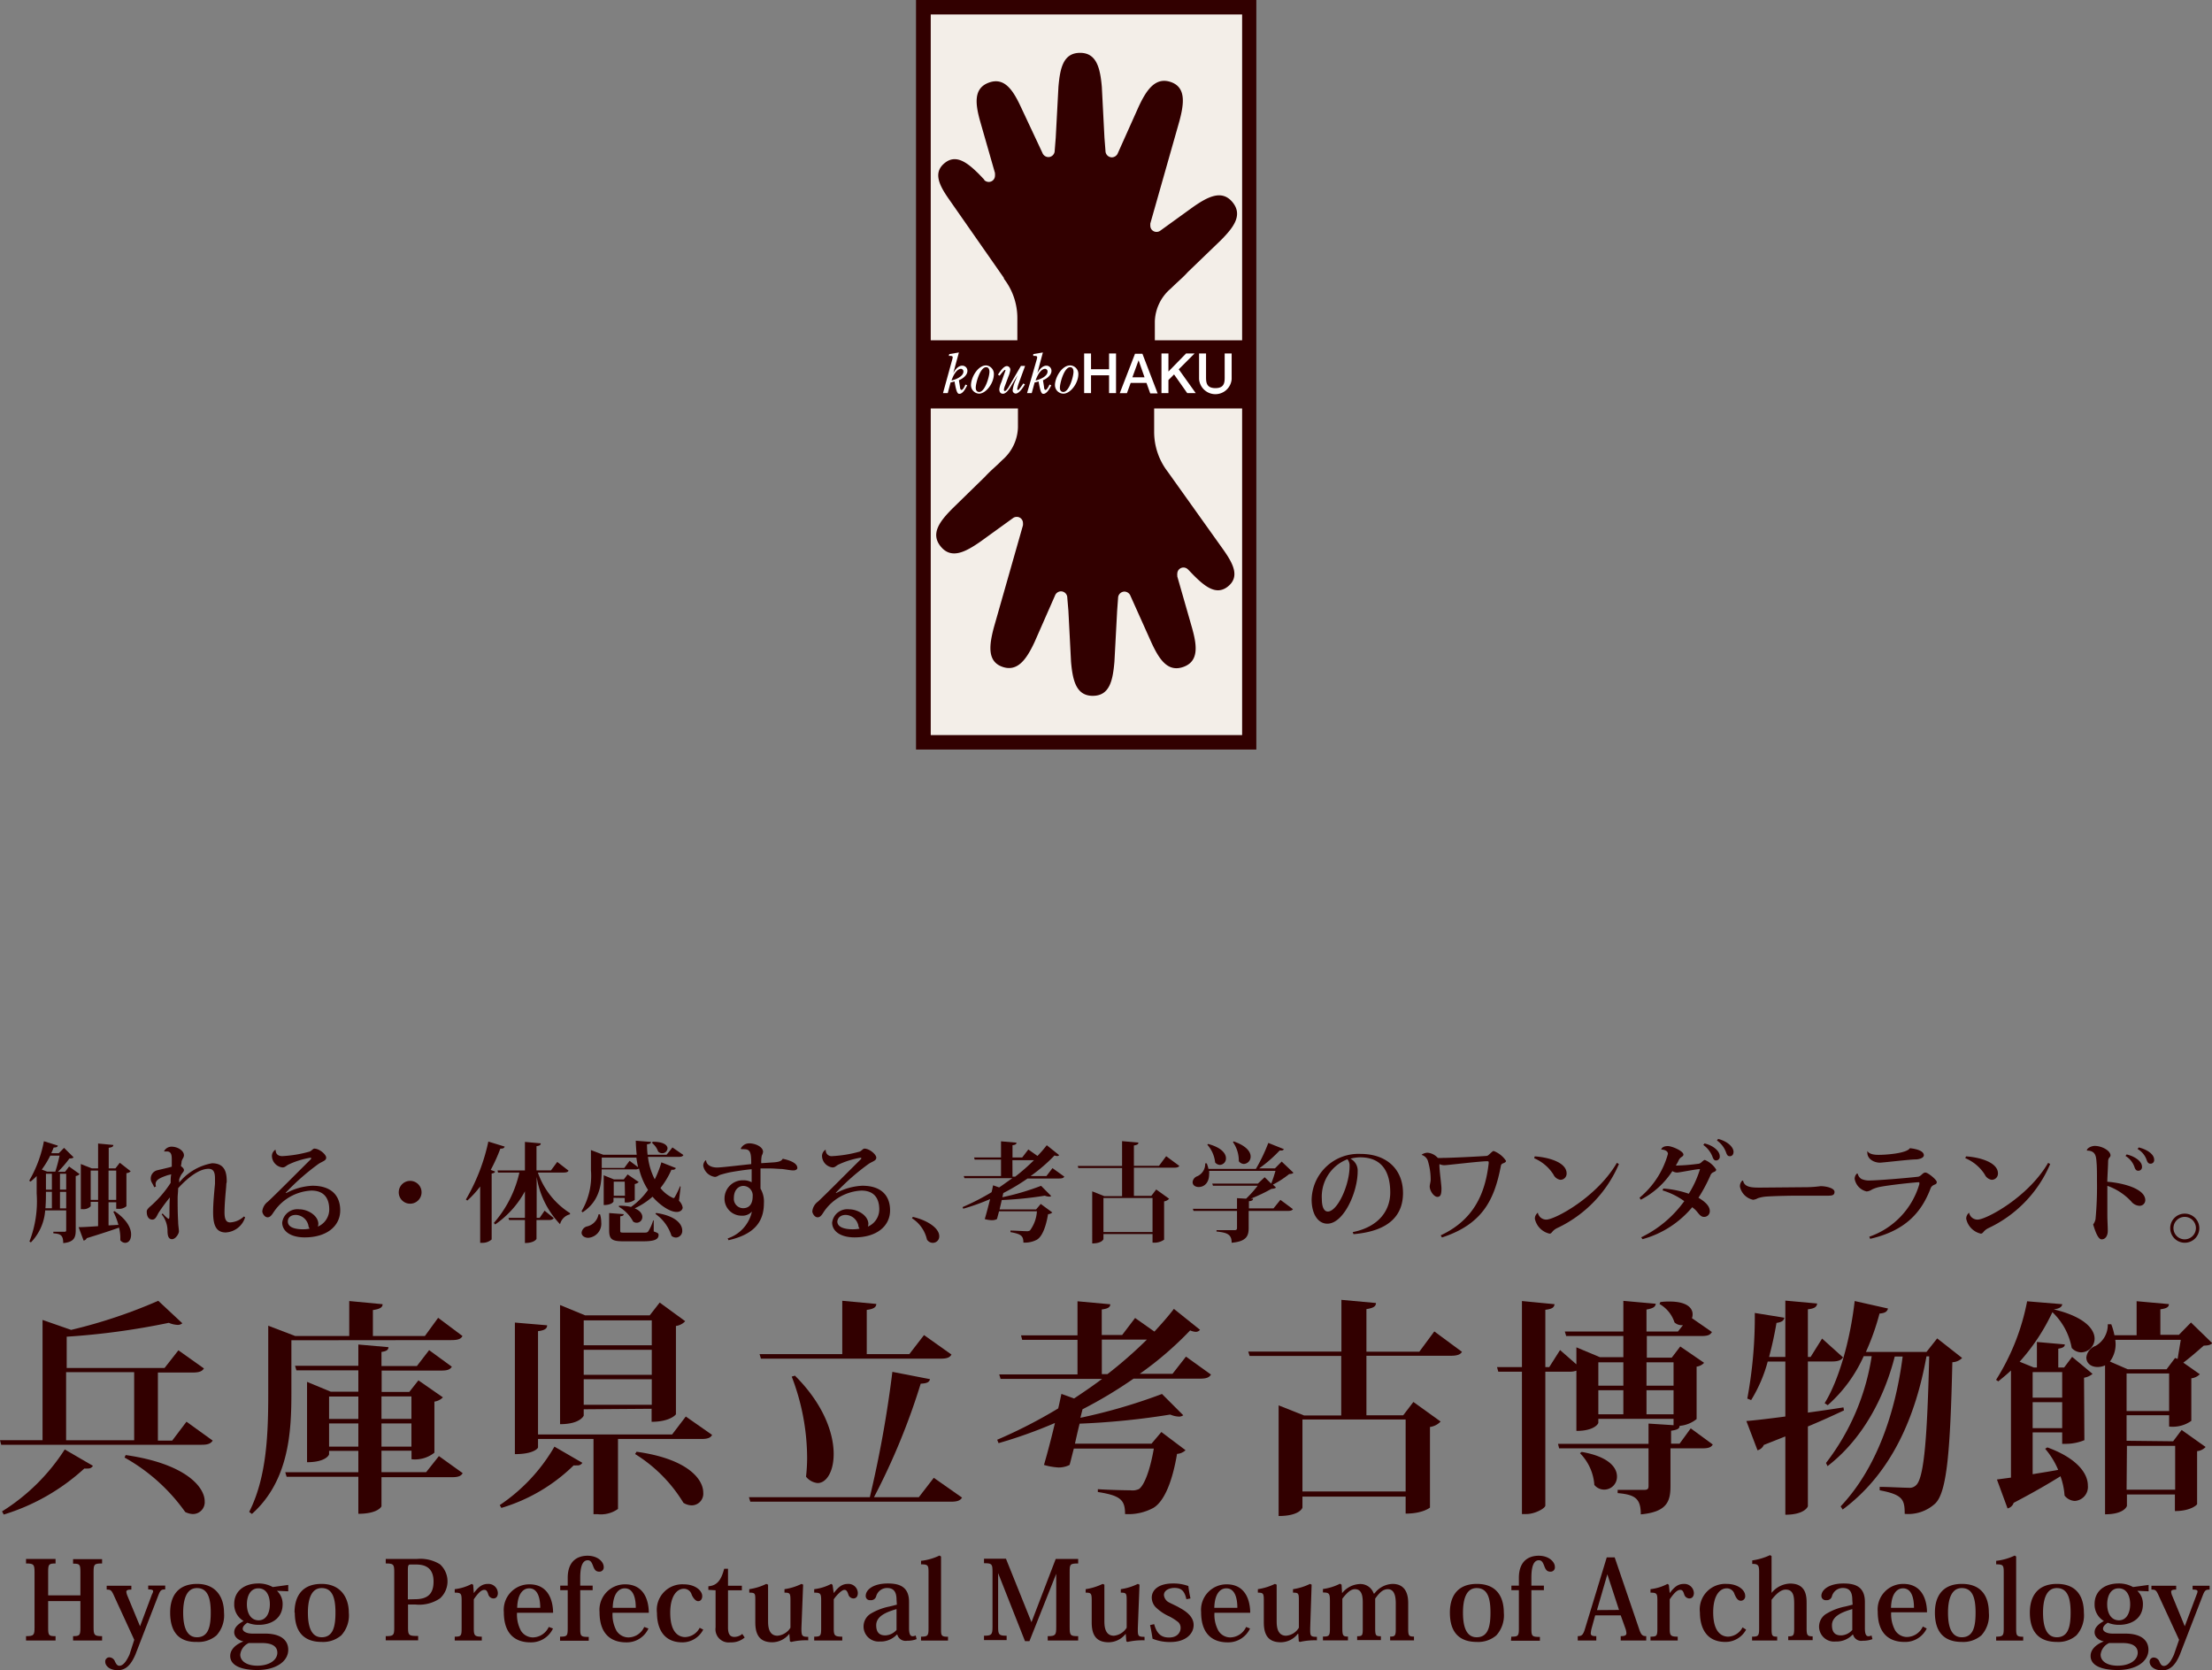 <svg xmlns="http://www.w3.org/2000/svg" width="260" height="196.25" viewBox="0 0 260 196.25"><rect x="0" y="0" width="260" height="196.25" fill="#808080" stroke="none"/><g id="レイヤー_2" data-name="レイヤー 2"><g id="コンテンツ"><rect x="108.52" y="0.85" width="38.3" height="86.38" style="fill:#f3eee8"/><path d="M135.74,40.24V37.77a5.28,5.28,0,0,1,1.85-3.84l.47-.45c.55-.52,1.11-1,1.56-1.51l3.83-3.69c1.54-1.54,2.67-3,1.42-4.52s-2.92-.64-4.7.61l-3.82,2.76,0,0a.74.74,0,0,1-.42.12.72.72,0,0,1-.72-.72,1.49,1.49,0,0,1,0-.21l0-.06,3.41-12c.57-2.11.8-4-1-4.62s-2.85.9-3.77,2.87l-2.45,5.47h0a.78.78,0,0,1-.71.51.76.76,0,0,1-.75-.75l-.12-1.53-.31-6c-.19-2.17-.6-4-2.55-4h0c-2,0-2.36,1.82-2.55,4l-.32,6-.12,1.5a.75.75,0,0,1-.74.75.77.77,0,0,1-.71-.51h0L120,12.58c-.93-2-1.94-3.54-3.77-2.87s-1.6,2.51-1,4.62l1.72,6,0,.12a.64.64,0,0,1,0,.2.73.73,0,0,1-.73.73.77.77,0,0,1-.53-.22l0-.05-.62-.65c-1.39-1.38-2.73-2.4-4.07-1.27l0,0c-1.35,1.13-.58,2.62.55,4.23L118,32.66l0,.09a7.56,7.56,0,0,1,1.58,4.64c0,.13,0,.26,0,.38v2.48Z" style="fill:#320000"/><path d="M119.65,47.75v2.48a5.27,5.27,0,0,1-1.84,3.83l-.47.46c-.55.51-1.11,1-1.56,1.5L112,59.71c-1.54,1.54-2.67,3-1.42,4.52s2.91.64,4.7-.61l3.82-2.76,0,0a.73.73,0,0,1,.41-.12.72.72,0,0,1,.73.73.69.69,0,0,1,0,.2v.06l-3.42,12c-.56,2.11-.79,4,1,4.63s2.84-.9,3.77-2.88L124,70v0a.77.77,0,0,1,.71-.51.75.75,0,0,1,.74.75l.13,1.53.31,6c.19,2.17.6,4,2.55,4h0c2,0,2.36-1.82,2.55-4l.32-6,.11-1.5a.76.76,0,0,1,.75-.75.78.78,0,0,1,.71.51v0l2.45,5.46c.92,2,1.93,3.54,3.77,2.88s1.6-2.52,1-4.63l-1.72-6,0-.12a.64.64,0,0,1,0-.2.73.73,0,0,1,.73-.73.75.75,0,0,1,.52.22l.06.06.62.64c1.39,1.39,2.72,2.4,4.07,1.27l0,0c1.34-1.13.58-2.62-.55-4.23l-6.54-9.17-.06-.08a7.66,7.66,0,0,1-1.57-4.65c0-.12,0-.26,0-.38V47.75Z" style="fill:#320000"/><rect x="107.99" y="39.99" width="39.42" height="8.01" style="fill:#320000"/><path d="M146.82,0H107.67V88.08h40V0ZM146,1.7V86.38h-36.6V1.7Z" style="fill:#320000"/><path d="M111.84,44.71c.4-1.13.87-1.37,1.12-1.37a.31.31,0,0,1,.28.33C113.24,44.24,112.3,44.62,111.84,44.71Zm-1,1.49h.56l.33-1.25.47-.12c.23,1.43.41,1.45.57,1.45.44,0,.75-.7.92-1l-.21-.09c-.06.15-.28.63-.46.63s-.18-.36-.2-.46l-.11-.68c.43-.16,1-.58,1-1.09a.6.6,0,0,0-.6-.62c-.49,0-.85.49-1.06.87h0l.66-2.42-1.13.19-.06.21c.28,0,.46,0,.46.16a1.59,1.59,0,0,1-.06.3Z" style="fill:#fff"/><path d="M115.91,43.15c.3,0,.39.28.39.54,0,.55-.52,2.37-1.2,2.37-.29,0-.41-.22-.41-.49C114.69,45,115.21,43.15,115.91,43.15Zm0-.21c-1,0-1.78,1.45-1.78,2.32a1,1,0,0,0,.94,1c.81,0,1.75-1.21,1.75-2.3A1,1,0,0,0,115.93,42.94Z" style="fill:#fff"/><path d="M119.76,45a4.1,4.1,0,0,0-.19.66c0,.05,0,.18.09.18s.53-.63.62-.78l.19.11c-.2.33-.66,1.08-1.09,1.08a.37.37,0,0,1-.35-.4,4,4,0,0,1,.31-1.1l.27-.65,0,0-.92,1.52c-.18.24-.47.65-.8.65s-.43-.26-.43-.53a2.89,2.89,0,0,1,.24-.83l.4-1.14a1.14,1.14,0,0,0,.09-.3s0,0-.08,0-.52.55-.62.68l-.19-.13c.23-.31.63-1,1.06-1a.42.42,0,0,1,.39.45,2.91,2.91,0,0,1-.23.8l-.39,1.05a2.06,2.06,0,0,0-.13.45c0,.08,0,.18.12.18s.33-.31.41-.42L120,43h.49Z" style="fill:#fff"/><path d="M121.72,44.71c.41-1.13.87-1.37,1.12-1.37a.31.31,0,0,1,.29.33C123.13,44.24,122.19,44.62,121.72,44.71Zm-1,1.49h.55l.34-1.25.47-.12c.23,1.43.4,1.45.57,1.45.43,0,.75-.7.92-1l-.21-.09c-.06.15-.29.63-.47.63s-.17-.36-.19-.46l-.11-.68c.43-.16,1-.58,1-1.09a.6.6,0,0,0-.59-.62c-.49,0-.85.49-1.07.87h0l.65-2.42-1.13.19,0,.21c.28,0,.46,0,.46.16a1.59,1.59,0,0,1-.06.3Z" style="fill:#fff"/><path d="M125.79,43.15c.3,0,.39.28.39.54,0,.55-.51,2.37-1.19,2.37-.3,0-.41-.22-.41-.49C124.58,45,125.09,43.15,125.79,43.15Zm0-.21c-1,0-1.79,1.45-1.79,2.32a1,1,0,0,0,1,1c.81,0,1.75-1.21,1.75-2.3A1,1,0,0,0,125.82,42.94Z" style="fill:#fff"/><path d="M127.43,41.54h.81v1.85h2.12V41.54h.82V46.2h-.82V44.1h-2.12v2.1h-.81Z" style="fill:#fff"/><path d="M133.83,42.34h0l.7,2h-1.43Zm-2.21,3.86h.84L132.9,45h1.86l.44,1.23h.87l-1.79-4.66h-.87Z" style="fill:#fff"/><path d="M136.52,41.54h.82v2.12l2.07-2.12h1l-1.86,1.86,2,2.8h-1L138,44l-.66.66V46.2h-.82Z" style="fill:#fff"/><path d="M140.94,41.54h.82v2.72c0,.62,0,1.35,1.1,1.35s1.09-.73,1.09-1.35V41.54h.82v3a1.92,1.92,0,0,1-3.83,0Z" style="fill:#fff"/><path d="M21.92,167.07,25,169.29c-.23.35-.56.49-1.3.49H.14L0,169.24H5V155.11l3.36,1.17a60,60,0,0,0,10.24-3.42l2.83,2.64a.78.78,0,0,1-.59.19,2.94,2.94,0,0,1-1-.24,85.78,85.78,0,0,1-12,1.63v3.68h11.5l1.63-2.08,3,2.13c-.21.34-.56.48-1.3.48H18.56v8h1.68Zm-11,5.18a.61.61,0,0,1-.59.32,2.18,2.18,0,0,1-.42,0,24.65,24.65,0,0,1-9.47,5.41l-.2-.37a23.59,23.59,0,0,0,7.37-7.28Zm-3.15-3h8v-8h-8Zm7,1.74c7,1,9.29,3.73,9.29,5.44a1.39,1.39,0,0,1-1.39,1.49,2.17,2.17,0,0,1-.9-.24,21.71,21.71,0,0,0-7.13-6.4Z" style="fill:#320000"/><path d="M34.25,157.5v6.17c0,4.39-.21,10.29-4.64,14.24l-.32-.24c2.1-4.14,2.24-9.34,2.24-14v-7.88L34.7,157h6.35v-4.11l3.92.37c0,.38-.32.57-1.14.69V157h6.11l1.56-2.14L54.36,157c-.18.35-.53.48-1.31.48Zm17.34,13.61,2.79,2c-.18.35-.53.48-1.25.48H44.84V177c0,.06-.45.89-2.72.89v-4.35H33.69l-.16-.53h8.59v-2.51H38.68v.4c0,.08-.4.93-2.59.93v-9.44l2.78,1.15h3.25v-2.51H34.84l-.16-.53h7.44V158l3.54.31c0,.29-.2.48-.82.56v1.66H49l1.44-1.87,2.67,1.95c-.22.34-.53.45-1.25.45h-7v2.51h3.25l1.07-1.36,2.88,2a1.78,1.78,0,0,1-1,.5v6a3.66,3.66,0,0,1-2.69.77v-1H44.84V173h5.25Zm-9.47-7H38.68v2.64h3.44ZM38.68,170h3.44v-2.73H38.68Zm9.68-5.9H44.84v2.64h3.52ZM44.84,170h3.52v-2.73H44.84Z" style="fill:#320000"/><path d="M68.45,171.9a.64.64,0,0,1-.64.3,1.76,1.76,0,0,1-.38,0,20.46,20.46,0,0,1-8.5,5l-.19-.33A20.82,20.82,0,0,0,65.17,170Zm12.16-5.44,3.09,2.16c-.18.35-.53.48-1.28.48H72.64v8.22a3.46,3.46,0,0,1-2.38.62h-.5V169.1H63.24v1c0,.06-.45.78-2.72.78V155.42l3.79.32c0,.38-.26.59-1.07.69v12.14H79Zm-12-.85v.75s-.4,1-2.78,1v-14l2.94,1.21h7.6l1.17-1.5,3,2.19a1.83,1.83,0,0,1-1.09.56v10.37c0,.05-.71.89-2.86.89v-1.53Zm8-10.45h-8v2.93h8Zm-8,6.4h8v-2.94h-8Zm0,3.52h8v-3h-8Zm6.21,5.52c6,.83,7.84,3.22,7.84,4.8a1.37,1.37,0,0,1-1.33,1.5,1.87,1.87,0,0,1-1-.3,17.26,17.26,0,0,0-5.68-5.73Z" style="fill:#320000"/><path d="M109.76,173.66l3.32,2.33c-.22.35-.57.48-1.31.48H88.19l-.16-.53h14.21a134.4,134.4,0,0,0,2.65-14.73l4.42.86c-.07.34-.34.5-1.09.53a78.78,78.78,0,0,1-5.49,13.34H108Zm-20.32-14-.16-.53H99v-6.27l4,.37c0,.38-.32.6-1.12.7v5.2h5l1.73-2.24,3.23,2.29c-.21.35-.53.48-1.28.48Zm4,2c3.38,3.37,4.55,6.78,4.55,9.2,0,2.08-.85,3.42-1.89,3.42a2,2,0,0,1-1.36-.75,19.46,19.46,0,0,0,.13-2.21,26.79,26.79,0,0,0-1.81-9.55Z" style="fill:#320000"/><path d="M139.4,159.42l2.94,2.11c-.22.35-.54.48-1.28.48h-7.82a52.61,52.61,0,0,1-6,3.6l-.25,1a65.38,65.38,0,0,0,9.59-2.8l2.5,2.5a.82.82,0,0,1-.53.16,2.89,2.89,0,0,1-1-.24,88.41,88.41,0,0,1-10.65,1.07c-.19.74-.37,1.55-.55,2.35h9l1.16-1.37,2.84,2.14a1.6,1.6,0,0,1-1,.43c-.53,3.17-1.47,5.55-2.77,6.34a6.13,6.13,0,0,1-3.34.73c0-1.66-.53-2.17-3.2-2.59V175c1.14.08,3.18.13,3.84.13a1.8,1.8,0,0,0,1-.15c.64-.46,1.31-2.26,1.74-4.75h-9.4c-.19.69-.34,1.36-.5,1.92a2.88,2.88,0,0,1-1.28.3,7.55,7.55,0,0,1-1.73-.3c.43-1.47.9-3.28,1.29-4.93a55.38,55.38,0,0,1-6.63,2.37l-.16-.4a57.72,57.72,0,0,0,7.17-3.68c.16-.64.27-1.22.38-1.71l1.49.54c1.12-.75,2.22-1.49,3.29-2.3H117.61l-.16-.53h9.2v-4.06h-6.5l-.14-.53h6.64v-4l3.85.35c0,.34-.27.52-1,.61v3h2.4l1.52-2,2.27,1.6c.84-.91,1.62-1.79,2.29-2.67l3.07,2.46a.63.63,0,0,1-.51.24,1.94,1.94,0,0,1-.65-.17,40,40,0,0,1-5.92,5.1h3.85Zm-9.89,2.06h.66a51.61,51.61,0,0,0,4.64-4.06h-5.3Z" style="fill:#320000"/><path d="M168.59,156.46l3.25,2.4c-.19.32-.56.46-1.33.46h-9.9v7h4.32l1.2-1.57,3.2,2.3a2.12,2.12,0,0,1-1.25.64v9.47s-.83.71-2.86.71v-2H153.09v1.28c0,.08-.37,1-2.8,1v-13l3,1.19h4.36v-7H146.88l-.16-.51h10.95v-6.08l4.06.37c0,.41-.32.59-1.12.72v5h6.22Zm-3.37,10.35H153.09v8.46h12.13Z" style="fill:#320000"/><path d="M198.73,167.85l2.59,1.9c-.19.34-.53.45-1.23.45h-3.74v4.4c0,1.82-.39,3.07-3.49,3.36,0-1.84-.64-2.32-2.72-2.5v-.38h3.15c.37,0,.48-.13.48-.45V170.2H183.26l-.13-.53h10.64v-2.38l2.94.19v-.75h-8.84v.48c0,.06-.42.94-2.58.94v-7.08a2.17,2.17,0,0,1-.83.12h-2.82v15.73c0,.32-1.21,1-2.22,1h-.53V161.19h-2.78l-.15-.54h2.93v-7.76l3.83.37c-.05.38-.26.56-1.08.66v6.73h.46l1.27-2,1.92,1.68v-2l2.77,1.16h2.75V157h-6.72l-.16-.53h6.88v-3.6l3.81.34c-.05.38-.32.54-1.09.68v2.58h3.7l.59-.75a1.25,1.25,0,0,1-1-.32,3.83,3.83,0,0,0-1.76-2.16l.1-.23a7.33,7.33,0,0,1,1.1-.06c2,0,2.69.75,2.69,1.49a1.11,1.11,0,0,1-.08.46l2.35,1.63c-.21.37-.53.47-1.25.47h-6.4v2.54h2.93l1-1.31,2.8,1.92a1.46,1.46,0,0,1-.88.45v6.16a3.7,3.7,0,0,1-2,.8c0,.3-.21.46-1,.57v1.52h1Zm-12.82,2.77c3.14.54,4.15,1.81,4.15,2.88a1.5,1.5,0,0,1-2.66,1,5.86,5.86,0,0,0-1.69-3.73Zm4.9-10.53h-2.94v2.75h2.94Zm-2.94,6.11h2.94v-2.83h-2.94Zm8.84-6.11h-3.18v2.75h3.18Zm-3.18,6.11h3.18v-2.83h-3.18Z" style="fill:#320000"/><path d="M212.5,166c1.33-.18,2.77-.39,4.18-.61l.06.35c-1.13.53-2.51,1.17-4.24,1.89V177c0,.05-.38,1-2.65,1v-9.2l-2.53,1a1.11,1.11,0,0,1-.74.63l-1.31-3.44c1-.08,2.61-.27,4.58-.53V160h-2.07a17.07,17.07,0,0,1-1.95,4.53l-.45-.18a52.68,52.68,0,0,0,.88-10.06l3.47.56c-.06.32-.25.51-.92.61-.23,1.36-.53,2.72-.87,4h1.91v-6.62l3.74.34c-.05.38-.27.59-1.09.68v5.6h.32l1.35-2.16,2.46,2.21c-.21.34-.59.48-1.28.48H212.5Zm15.2-8.72,2.93,2.3a1.69,1.69,0,0,1-1.15.5c-.24,10.41-.63,15.24-2,16.59a4.67,4.67,0,0,1-3.6,1.23c0-1.66-.21-2.26-2.94-2.77l0-.4c1,0,2.65.1,3.36.1a1.09,1.09,0,0,0,.94-.32c.95-.91,1.3-6,1.52-15.12h-.32c-1.25,6.93-4,13.66-9.85,18l-.24-.37c4.22-4.46,6.44-11,7.29-17.61h-.93c-1.24,4.85-3.77,9.7-7.9,12.88l-.18-.37A27.24,27.24,0,0,0,220,159.37h-.94a16.88,16.88,0,0,1-4.23,5.76l-.36-.24c1.63-2.61,3-7.33,3.53-12l3.92.88c-.11.35-.32.54-1,.59a28.44,28.44,0,0,1-1.6,4.51h7.12Z" style="fill:#320000"/><path d="M245,169.24a5.78,5.78,0,0,1-2.11.43h-.5v-1.34h-3.47v4.91c.93-.16,2-.32,3-.51a9.28,9.28,0,0,0-1.53-2.48l.26-.16c3.59,1.31,4.76,3.12,4.76,4.48a1.65,1.65,0,0,1-1.52,1.81,1.61,1.61,0,0,1-1.22-.63,8.25,8.25,0,0,0-.48-2.27c-1.33.83-3.14,1.89-5.5,3.12a1,1,0,0,1-.72.66l-1.25-3.4,1.65-.22V161.05c-.48.46-1,.88-1.49,1.28l-.26-.18a26.7,26.7,0,0,0,3.65-9.23l4.13.34c-.05.32-.29.51-1,.61,3.62.86,4.8,2.33,4.8,3.44a1.61,1.61,0,0,1-1.57,1.61,1.54,1.54,0,0,1-1.12-.52,7.65,7.65,0,0,0-2.27-4.2,23.83,23.83,0,0,1-3.85,5.82l1.67.68h.36v-3l3.28.29c0,.26-.21.41-.77.5v2.21h.69l.94-1.25,2.4,2a2.1,2.1,0,0,1-1,.45Zm-2.61-8h-3.47v3h3.47Zm-3.47,6.59h3.47v-3.05h-3.47Zm16.51,1.54,1-1.33,2.82,2a1.57,1.57,0,0,1-1,.49v6.23c0,.06-.72.81-2.61.81v-1.95H250v1.33c0,.06-.32,1-2.57,1v-17.5a2.13,2.13,0,0,1-.87.19c-.83,0-1.33-.48-1.33-1.12a1.63,1.63,0,0,1,1.09-1.36,2.83,2.83,0,0,0,1.43-2.54h.41a7.54,7.54,0,0,1,.37,1.29h2.61v-4l3.79.34c0,.35-.26.51-1,.61v3h2.18l1.42-1.45,2.5,2.43c-.21.22-.48.27-1,.29-.62.54-1.58,1.39-2.4,2l1.94,1.36a1.67,1.67,0,0,1-1,.48v5a3.78,3.78,0,0,1-2.61.67v-1.33h-5v3Zm.53-9.68c.11-.69.26-1.57.37-2.24h-7.7A3.39,3.39,0,0,1,248,160l2.1.91h4.56l1-1.33Zm-6,6.13h5V161.4h-5Zm0,9.24h5.71v-5.15H250Z" style="fill:#320000"/><path d="M12,183.73c-.95,0-1,.1-1,1.05v6.42c0,.94.07,1.07,1,1.07v.51H8.59v-.51c.78,0,.86-.1.86-1v-3.12H5.66v3.12c0,.93.07,1,.87,1v.51H3.06v-.51c.94,0,1-.13,1-1.07v-6.42c0-.95-.09-1.05-1-1.05v-.53H6.53v.53c-.8,0-.87.09-.87,1v2.75H9.45v-2.73c0-.93-.08-1-.86-1v-.53H12Z" style="fill:#320000"/><path d="M15.78,192.7l-2.3-5c-.37-.85-.45-.9-.94-.9v-.45h2.9v.45c-.4,0-.59.06-.59.27a1.8,1.8,0,0,0,.14.49l1.47,3.55h0l1.41-3.77A1,1,0,0,0,18,187c0-.17-.17-.22-.58-.22v-.45h2v.45c-.45,0-.57.08-.8.67l-2.71,7c-.49,1.12-1.07,1.82-2.06,1.82s-1.48-.52-1.48-1a.48.48,0,0,1,.46-.51.73.73,0,0,1,.69.51c.14.27.26.48.51.48.54,0,.94-.78,1.19-1.31Z" style="fill:#320000"/><path d="M20,189.5c0-1.95.92-3.37,3.17-3.37s3.16,1.61,3.16,3.37a3.52,3.52,0,0,1-.87,2.67,3.25,3.25,0,0,1-2.29.78C21.23,193,20,192,20,189.5m1.53,0c0,1.3.24,2.9,1.62,2.9s1.62-1.34,1.62-2.9-.28-2.88-1.62-2.88-1.62,1.58-1.62,2.88" style="fill:#320000"/><path d="M32.55,186.94a2.08,2.08,0,0,1,.67,1.58c0,1.62-1.27,2.42-2.8,2.42a3.51,3.51,0,0,1-1.34-.25c-.34.23-.55.45-.55.72s.38.56,1.14.56h1.46c2.07,0,2.75.92,2.75,1.9,0,1.38-1.46,2.38-3.64,2.38-1.91,0-3.18-.54-3.18-1.65,0-.84.78-1.41,1.55-1.71-.55-.13-1.08-.48-1.08-1.08s.53-1,1.1-1.32a2.25,2.25,0,0,1-1.1-2c0-1.54,1.21-2.41,2.83-2.41a3.39,3.39,0,0,1,1.7.42l1.82-.25v.75Zm-3.31,6.14a1.71,1.71,0,0,0-1,1.36c0,.78.79,1.3,2,1.3,1.48,0,2.36-.7,2.36-1.53,0-.54-.35-1.13-1.78-1.13Zm2.48-4.56c0-1-.41-1.87-1.35-1.87s-1.35.9-1.35,1.87c0,1.14.52,1.89,1.38,1.89s1.32-.82,1.32-1.89" style="fill:#320000"/><path d="M34.62,189.5c0-1.95.92-3.37,3.17-3.37S41,187.74,41,189.5a3.48,3.48,0,0,1-.88,2.67,3.27,3.27,0,0,1-2.3.78c-1.88,0-3.17-.95-3.17-3.45m1.54,0c0,1.3.24,2.9,1.62,2.9s1.62-1.34,1.62-2.9-.28-2.88-1.62-2.88-1.62,1.58-1.62,2.88" style="fill:#320000"/><path d="M45.34,192.27c.95,0,1-.13,1-1.07v-6.42c0-.95-.08-1.05-1-1.05v-.53H49a4.36,4.36,0,0,1,2.72.63,2.71,2.71,0,0,1,0,4,4.35,4.35,0,0,1-2.91.72h-.85v2.63c0,1,.06,1.07,1.19,1.07v.51H45.34Zm3.45-4.34c1.58,0,2.17-.73,2.17-2.08,0-1.92-1.4-2-2.16-2h-.55c-.27,0-.31.13-.31.75v3.35Z" style="fill:#320000"/><path d="M55.69,187.21h0c.56-.75,1-1.08,1.68-1.08a1.11,1.11,0,0,1,1.15,1.07c0,.39-.19.64-.52.64a.65.65,0,0,1-.61-.49c-.12-.38-.23-.52-.46-.52-.39,0-.77.43-1.24,1.11v3.39c0,.86.09,1,.94,1v.45H53.45v-.45c.74,0,.81-.09.81-1v-3.24c0-.84-.08-.93-.81-.93v-.41a5.67,5.67,0,0,0,2-.62l.17.11Z" style="fill:#320000"/><path d="M65,191.37A2.84,2.84,0,0,1,62.35,193c-1.58,0-3.13-.78-3.13-3.56a3,3,0,0,1,3-3.26c2.37,0,2.79,2.14,2.79,3.34H60.77a4,4,0,0,0,.46,2.11,1.68,1.68,0,0,0,1.38.79,2.1,2.1,0,0,0,1.89-1.23Zm-1.5-2.43c0-.73-.12-2.29-1.3-2.29-.6,0-1.36.48-1.41,2.29Z" style="fill:#320000"/><path d="M65.83,192.33c.83,0,.9-.09.9-1v-4.46h-.88v-.54h.88v-.9c0-2.12,1.29-2.61,2.33-2.61,1.24,0,1.9.75,1.9,1.3a.5.5,0,0,1-.54.57c-.44,0-.58-.33-.71-.67s-.26-.67-.62-.67c-.79,0-.89,1.21-.89,2.08v.9h1.46v.54H68.2v4.49c0,.93.07,1,1,1v.45H65.83Z" style="fill:#320000"/><path d="M76.22,191.37A2.8,2.8,0,0,1,73.61,193c-1.59,0-3.14-.78-3.14-3.56a3,3,0,0,1,3-3.26c2.38,0,2.79,2.14,2.79,3.34H72a4,4,0,0,0,.46,2.11,1.68,1.68,0,0,0,1.38.79,2.06,2.06,0,0,0,1.88-1.23Zm-1.49-2.43c0-.73-.11-2.29-1.3-2.29-.6,0-1.36.48-1.41,2.29Z" style="fill:#320000"/><path d="M82.66,191.5A2.76,2.76,0,0,1,80.22,193c-2.74,0-3-2.44-3-3.46a3,3,0,0,1,3.14-3.36c1.35,0,2.18.73,2.18,1.39,0,.34-.18.59-.48.59s-.6-.39-.76-.76a.94.94,0,0,0-.92-.7c-.8,0-1.6.83-1.6,2.82,0,2.52,1.16,2.86,1.76,2.86a2,2,0,0,0,1.7-1.09Z" style="fill:#320000"/><path d="M83.26,186.83v-.42c1-.08,1.5-.68,1.86-2.06h.45v2H87.2v.53H85.57v4.37c0,.79.25,1.11.75,1.11a1.46,1.46,0,0,0,.93-.35l.28.42a2.4,2.4,0,0,1-1.68.57,1.55,1.55,0,0,1-1.74-1.75v-4.37Z" style="fill:#320000"/><path d="M94.2,191.35c0,.89.06,1,.8,1v.41a7.69,7.69,0,0,0-2,.19l-.15-.07-.07-.89h0a2.58,2.58,0,0,1-2,1c-1.47,0-2-.86-2-2.33V188.1c0-.85,0-.94-.71-.94v-.41a6.75,6.75,0,0,0,2-.62l.21.09v4.23c0,.52,0,1.77,1.11,1.77a2,2,0,0,0,1.52-.94v-3.2c0-.85-.06-.92-.7-.92v-.41a6.73,6.73,0,0,0,2-.62l.19.09Z" style="fill:#320000"/><path d="M98,187.21h0c.57-.75,1-1.08,1.68-1.08a1.1,1.1,0,0,1,1.15,1.07c0,.39-.19.64-.52.64a.64.64,0,0,1-.6-.49c-.13-.38-.24-.52-.47-.52s-.76.43-1.24,1.11v3.39c0,.86.09,1,1,1v.45H95.7v-.45c.75,0,.82-.09.82-1v-3.24c0-.84-.08-.93-.82-.93v-.41a5.72,5.72,0,0,0,2-.62l.16.11Z" style="fill:#320000"/><path d="M105.38,188c0-1-.39-1.39-1.12-1.39a1.33,1.33,0,0,0-1.28,1,.62.62,0,0,1-.68.43.48.48,0,0,1-.54-.52c0-.65.8-1.44,2.6-1.44,1.32,0,2.49.35,2.49,2.17v3.09c0,.67.15.94.41.94a.81.81,0,0,0,.37-.09l.11.43a3,3,0,0,1-1.13.19,1,1,0,0,1-1.14-.72h-.06a2.6,2.6,0,0,1-2,.81,1.77,1.77,0,0,1-1-3.31,6.94,6.94,0,0,1,2.13-.8l.88-.22Zm0,1.09c-1.16.34-2.39.81-2.39,1.9s.65,1.19,1.09,1.19a1.83,1.83,0,0,0,1.3-.64Z" style="fill:#320000"/><path d="M108.26,192.33c.82,0,.88-.14.88-1v-6.57c0-.81-.06-.93-.88-.93v-.41a6.71,6.71,0,0,0,2.16-.62l.19.11v8.43c0,.86,0,1,.82,1v.45h-3.17Z" style="fill:#320000"/><path d="M124.09,183.2h2.64v.53c-1,0-1,.1-1,1.07v6.4c0,1,.08,1.07,1,1.07v.51h-3.58v-.51c.92,0,1-.13,1-1.07v-6.26h0L121,192.86h-.52l-3.16-8h0v6.29c0,.94.07,1.07,1,1.07v.51h-2.66v-.51c.91,0,1-.13,1-1.07v-6.45c0-.92-.08-1-1-1v-.53h2.58l3,7.46h0Z" style="fill:#320000"/><path d="M133.74,191.35c0,.89,0,1,.79,1v.41a7.8,7.8,0,0,0-2,.19l-.14-.07-.07-.89h0a2.58,2.58,0,0,1-2,1c-1.48,0-2-.86-2-2.33V188.1c0-.85-.06-.94-.71-.94v-.41a7,7,0,0,0,2-.62l.2.09v4.23c0,.52,0,1.77,1.12,1.77a2,2,0,0,0,1.5-.94v-3.2c0-.85-.05-.92-.69-.92v-.41a6.64,6.64,0,0,0,2-.62l.2.09Z" style="fill:#320000"/><path d="M135.66,190.86c.33,1.2.9,1.57,1.75,1.57,1.05,0,1.36-.68,1.36-1.12a.91.91,0,0,0-.26-.67,5.91,5.91,0,0,0-1.3-.8,5.52,5.52,0,0,1-1.4-1,1.66,1.66,0,0,1-.43-1.11c0-.82.71-1.65,2.5-1.65a5,5,0,0,1,1.8.3,14,14,0,0,0,.25,1.46l-.48.09c-.22-1-.62-1.33-1.42-1.33-.49,0-1.22.23-1.22.84a1.08,1.08,0,0,0,.53.83c.41.22,1,.47,1.35.69,1,.54,1.61,1.18,1.61,2,0,1.09-1,2-2.72,2a5.32,5.32,0,0,1-2.11-.39c-.08-.57-.17-1.05-.29-1.6Z" style="fill:#320000"/><path d="M146.93,191.37A2.83,2.83,0,0,1,144.3,193c-1.57,0-3.12-.78-3.12-3.56a3,3,0,0,1,3-3.26c2.36,0,2.77,2.14,2.77,3.34h-4.2a3.91,3.91,0,0,0,.46,2.11,1.65,1.65,0,0,0,1.37.79,2.1,2.1,0,0,0,1.89-1.23Zm-1.49-2.43c0-.73-.12-2.29-1.3-2.29-.61,0-1.36.48-1.41,2.29Z" style="fill:#320000"/><path d="M154,191.35c0,.89,0,1,.79,1v.41a7.84,7.84,0,0,0-2,.19l-.13-.07-.06-.89h-.05a2.56,2.56,0,0,1-2,1c-1.47,0-2-.86-2-2.33V188.1c0-.85-.06-.94-.7-.94v-.41a6.88,6.88,0,0,0,2-.62l.21.09v4.23c0,.52,0,1.77,1.11,1.77a1.92,1.92,0,0,0,1.5-.94v-3.2c0-.85-.05-.92-.69-.92v-.41a6.79,6.79,0,0,0,2-.62l.19.09Z" style="fill:#320000"/><path d="M161.56,187.25a2.78,2.78,0,0,1,2.12-1.12c.93,0,1.84.47,1.84,2.25v3c0,.84.08.94.68.94v.45h-2.8v-.45c.57,0,.66-.1.66-.89v-3c0-.87-.17-1.68-.94-1.68-.57,0-1,.43-1.48,1.11v3.48c0,.87.08.94.67.94v.45h-2.79v-.45c.61,0,.66-.09.66-.89v-2.92c0-.67,0-1.72-.92-1.72-.48,0-.93.4-1.48,1.12v3.45c0,.87.07,1,.66,1v.45H155.5v-.45c.75,0,.82-.1.82-1v-3.18c0-.88-.08-1-.82-1v-.41a6.24,6.24,0,0,0,2-.62l.19.11.06,1h0a2.8,2.8,0,0,1,2-1.07,1.65,1.65,0,0,1,1.72,1.12Z" style="fill:#320000"/><path d="M170.42,189.5c0-1.95.92-3.37,3.17-3.37,2.4,0,3.17,1.61,3.17,3.37a3.52,3.52,0,0,1-.87,2.67,3.27,3.27,0,0,1-2.3.78c-1.89,0-3.17-.95-3.17-3.45m1.54,0c0,1.3.23,2.9,1.61,2.9s1.62-1.34,1.62-2.9-.27-2.88-1.62-2.88-1.61,1.58-1.61,2.88" style="fill:#320000"/><path d="M177.64,192.33c.82,0,.89-.09.89-1v-4.46h-.88v-.54h.88v-.9c0-2.12,1.29-2.61,2.33-2.61,1.24,0,1.9.75,1.9,1.3a.5.5,0,0,1-.54.57c-.44,0-.58-.33-.71-.67s-.26-.67-.63-.67c-.78,0-.88,1.21-.88,2.08v.9h1.47v.54H180v4.49c0,.93.08,1,1,1v.45h-3.4Z" style="fill:#320000"/><path d="M190.5,189.83h-3l-.4,1.45a3.33,3.33,0,0,0-.12.64c0,.28.17.35.65.35v.51h-2.18v-.51c.45,0,.61-.14.81-.73l2.6-8.53h.93l2.85,8.35c.25.77.41.91.86.91v.51h-3v-.51c.5,0,.67-.1.67-.35a2,2,0,0,0-.1-.5Zm-.2-.64L188.93,185h0l-1.22,4.21Z" style="fill:#320000"/><path d="M196.26,187.21h0c.56-.75,1-1.08,1.68-1.08a1.12,1.12,0,0,1,1.16,1.07c0,.39-.2.64-.54.64a.65.65,0,0,1-.6-.49c-.12-.38-.23-.52-.46-.52-.38,0-.77.43-1.24,1.11v3.39c0,.86.08,1,.94,1v.45H194v-.45c.75,0,.81-.09.81-1v-3.24c0-.84-.08-.93-.81-.93v-.41a5.67,5.67,0,0,0,2-.62l.16.11Z" style="fill:#320000"/><path d="M205.24,191.5a2.75,2.75,0,0,1-2.43,1.45c-2.74,0-3-2.44-3-3.46a3,3,0,0,1,3.14-3.36c1.34,0,2.18.73,2.18,1.39a.52.52,0,0,1-.5.59c-.4,0-.58-.39-.75-.76a.94.94,0,0,0-.91-.7c-.82,0-1.6.83-1.6,2.82,0,2.52,1.16,2.86,1.76,2.86a2,2,0,0,0,1.69-1.09Z" style="fill:#320000"/><path d="M205.94,192.33c.75,0,.83-.11.83-1v-6.55c0-.84-.1-1-.81-1v-.41a7.41,7.41,0,0,0,2.09-.62l.18.11v4.33h0a2.92,2.92,0,0,1,2.19-1.1c1.93,0,1.93,1.59,1.93,2.33v2.87c0,.86.07,1,.71,1v.45h-2.87v-.45c.63,0,.7-.09.7-1V188.5c0-.84-.06-1.7-1-1.7-.56,0-1.12.5-1.66,1.2v3.33c0,.91.06,1,.66,1v.45h-2.95Z" style="fill:#320000"/><path d="M217.72,188c0-1-.38-1.39-1.12-1.39a1.32,1.32,0,0,0-1.28,1,.61.61,0,0,1-.66.43.5.5,0,0,1-.57-.52c0-.65.82-1.44,2.61-1.44,1.33,0,2.5.35,2.5,2.17v3.09c0,.67.14.94.41.94a.84.84,0,0,0,.37-.09l.11.43a3.09,3.09,0,0,1-1.14.19,1,1,0,0,1-1.14-.72h-.05a2.61,2.61,0,0,1-2,.81,1.76,1.76,0,0,1-1-3.31,6.65,6.65,0,0,1,2.13-.8l.87-.22Zm0,1.09c-1.16.34-2.39.81-2.39,1.9s.65,1.19,1.09,1.19a1.81,1.81,0,0,0,1.3-.64Z" style="fill:#320000"/><path d="M226.47,191.37a2.81,2.81,0,0,1-2.62,1.58c-1.58,0-3.14-.78-3.14-3.56a3,3,0,0,1,3-3.26c2.37,0,2.79,2.14,2.79,3.34h-4.21a4,4,0,0,0,.46,2.11,1.65,1.65,0,0,0,1.37.79,2.09,2.09,0,0,0,1.89-1.23Zm-1.5-2.43c0-.73-.11-2.29-1.29-2.29-.6,0-1.36.48-1.41,2.29Z" style="fill:#320000"/><path d="M227.43,189.5c0-1.95.93-3.37,3.17-3.37,2.41,0,3.17,1.61,3.17,3.37a3.48,3.48,0,0,1-.87,2.67,3.27,3.27,0,0,1-2.3.78c-1.89,0-3.17-.95-3.17-3.45m1.54,0c0,1.3.23,2.9,1.62,2.9s1.62-1.34,1.62-2.9-.28-2.88-1.62-2.88-1.62,1.58-1.62,2.88" style="fill:#320000"/><path d="M234.63,192.33c.82,0,.89-.14.89-1v-6.57c0-.81-.07-.93-.89-.93v-.41a6.82,6.82,0,0,0,2.18-.62l.17.11v8.43c0,.86.05,1,.83,1v.45h-3.18Z" style="fill:#320000"/><path d="M238.59,189.5c0-1.95.94-3.37,3.18-3.37,2.41,0,3.17,1.61,3.17,3.37a3.52,3.52,0,0,1-.87,2.67,3.24,3.24,0,0,1-2.3.78c-1.88,0-3.18-.95-3.18-3.45m1.55,0c0,1.3.24,2.9,1.62,2.9s1.62-1.34,1.62-2.9-.28-2.88-1.62-2.88-1.62,1.58-1.62,2.88" style="fill:#320000"/><path d="M251.22,186.94a2.1,2.1,0,0,1,.66,1.58c0,1.62-1.27,2.42-2.8,2.42a3.46,3.46,0,0,1-1.33-.25c-.35.23-.56.45-.56.72s.38.56,1.13.56h1.47c2.06,0,2.74.92,2.74,1.9,0,1.38-1.44,2.38-3.62,2.38-1.93,0-3.18-.54-3.18-1.65,0-.84.77-1.41,1.55-1.71-.55-.13-1.08-.48-1.08-1.08s.53-1,1.09-1.32a2.24,2.24,0,0,1-1.09-2c0-1.54,1.2-2.41,2.82-2.41a3.37,3.37,0,0,1,1.7.42l1.83-.25v.75Zm-3.31,6.14a1.69,1.69,0,0,0-1,1.36c0,.78.77,1.3,2,1.3,1.49,0,2.36-.7,2.36-1.53,0-.54-.35-1.13-1.77-1.13Zm2.47-4.56c0-1-.41-1.87-1.35-1.87s-1.35.9-1.35,1.87c0,1.14.52,1.89,1.38,1.89s1.32-.82,1.32-1.89" style="fill:#320000"/><path d="M256.13,192.7l-2.31-5c-.37-.85-.44-.9-.94-.9v-.45h2.91v.45c-.41,0-.59.06-.59.27a1.49,1.49,0,0,0,.14.49l1.46,3.55h0l1.41-3.77a1,1,0,0,0,.09-.32c0-.17-.16-.22-.58-.22v-.45h2v.45c-.45,0-.57.08-.8.67l-2.71,7c-.48,1.12-1.08,1.82-2.06,1.82s-1.48-.52-1.48-1a.48.48,0,0,1,.46-.51.74.74,0,0,1,.7.51c.12.27.26.48.51.48.54,0,.94-.78,1.18-1.31Z" style="fill:#320000"/><path d="M8.12,137.08l1.24.89a.76.76,0,0,1-.46.23v6.39c0,.81-.19,1.38-1.47,1.49,0-1-.38-1.08-1.16-1.15v-.18H7.59c.14,0,.19-.05.19-.19v-2.32H5.31A6,6,0,0,1,3.63,146l-.17-.11a13,13,0,0,0,.85-5.64v-2.05a8.52,8.52,0,0,1-.71.65l-.17-.1a14.54,14.54,0,0,0,1.73-4.64l1.63.51c0,.15-.16.23-.48.23-.09.23-.19.45-.28.67h.88l.62-.63L8.65,136c-.08.1-.23.13-.49.14a13.14,13.14,0,0,1-1.35,1.56h.84Zm-1.62.6A17.34,17.34,0,0,0,7,135.8H5.91a11.2,11.2,0,0,1-1,1.64l.63.24Zm-1.1,2.37c0,.56,0,1.18-.06,1.94H6.1v-1.94Zm0-.25h.7v-1.87H5.4Zm2.38-1.87H7.05v1.87h.73ZM7.05,142h.73v-1.94H7.05Zm6.87,1.94a7.71,7.71,0,0,0-.6-1.55l.15-.06c1.46,1,1.94,2,1.94,2.72s-.34,1-.71,1a.75.75,0,0,1-.56-.31,5.24,5.24,0,0,0-.15-1.48c-.9.33-2.13.73-3.79,1.24a.53.53,0,0,1-.37.29l-.59-1.58c.48,0,1.31-.05,2.29-.12v-2.86h-.87v.52a1.15,1.15,0,0,1-.95.34H9.5v-5.3l1.3.51h.73v-2.92l1.79.17c0,.19-.15.28-.54.33v2.42h.79l.51-.66,1.28,1a.77.77,0,0,1-.5.22v3.89a1.34,1.34,0,0,1-1,.3h-.2v-.77h-.9V144ZM10.66,141h.87v-3.44h-.87Zm3-3.44h-.9V141h.9Z" style="fill:#320000"/><path d="M26.6,139.12c0,.26-.06.79-.11,1.41s-.1,1.33-.1,1.95c0,.83.21,1.17.66,1.17a2.54,2.54,0,0,0,1.62-.7l.14.1a2.52,2.52,0,0,1-2.28,1.78c-1.33,0-1.48-1.22-1.48-2.45,0-1,.15-2.5.22-3.27,0-.21,0-.43,0-.63,0-.64-.13-1.13-.76-1.13-1,0-2.27.86-3.57,2.28,0,.34-.06.85-.06,1.15,0,.67,0,1.87.06,2.76,0,.45.09.9.09,1.17s-.39.91-.81.91-.53-.41-.53-1A3.09,3.09,0,0,0,19,142.7l.12-.1a3.75,3.75,0,0,0,.67.63c.12,0,.12-.11.13-.52,0-.66,0-1.47.05-2a21,21,0,0,0-1.32,1.79c-.21.34-.34.82-.74.82s-.66-.33-.66-.92c0-.13,0-.23.31-.54A12.93,12.93,0,0,0,20.06,139c0-.37,0-.72.07-1l-.42.1c-.9.31-1.42.54-1.42,1.06a.63.63,0,0,0,.05.26l-.22.1c-.15-.43-.4-.62-.4-1a1,1,0,0,1,.77-1c.24-.06,1.44-.33,1.7-.42,0-.52,0-.65,0-.9,0-.64-.16-.89-.59-.89l-.3,0,0-.06a1,1,0,0,1,.86-.5c.73,0,1.46.47,1.46,1,0,.3-.2.4-.28.76,0,.17-.06.39-.07.53.19.14.35.29.35.47s-.23.35-.37.63a3.17,3.17,0,0,0-.19.46,3.33,3.33,0,0,1,0,.37,6.44,6.44,0,0,1,3.86-2.27c1.61,0,1.73,1.23,1.73,2.19Z" style="fill:#320000"/><path d="M33.65,140.2a7.18,7.18,0,0,1,3.07-.86c2.4,0,3.27,1.33,3.27,2.89,0,1.86-1.59,3.18-4.17,3.18-1.68,0-2.65-.74-2.65-1.74a1.8,1.8,0,0,1,2-1.56c1,0,2.21.71,2.25,1.69a1.21,1.21,0,0,1-.06.34,2.19,2.19,0,0,0,1.34-2c0-1.43-.7-2.23-2.1-2.23a5.64,5.64,0,0,0-4.37,2.44c-.22.31-.41.7-.78.7s-.62-.49-.62-.7a1.62,1.62,0,0,1,.67-1.15c1.07-1,3.49-3.44,5-4.94.06-.07.08-.1.08-.14s0-.07-.11-.07a9.82,9.82,0,0,0-2.62.83c-.29.18-.37.31-.66.31a1.4,1.4,0,0,1-1.23-1.34.88.88,0,0,1,.38-.72l.06,0c0,.48.29.73.78.73a14.58,14.58,0,0,0,3.2-.53c.26-.1.4-.35.57-.35.6,0,1.39.69,1.39,1.06s-.45.43-.92.75a27.12,27.12,0,0,0-3.84,3.38Zm2,4.26a4.17,4.17,0,0,0,.75-.08.59.59,0,0,1-.13-.25,1.57,1.57,0,0,0-1.49-1.36c-.6,0-.94.31-.95.76,0,.75.95.93,1.82.93" style="fill:#320000"/><path d="M46.87,140.11a1.34,1.34,0,1,1,1.34,1.34,1.33,1.33,0,0,1-1.34-1.34" style="fill:#320000"/><path d="M59.32,134.74c-.06.17-.17.25-.51.24a19.72,19.72,0,0,1-1.13,2.5l.51.19c0,.11-.16.2-.4.24v7.74a1.6,1.6,0,0,1-1.1.4h-.25v-6.62a11.48,11.48,0,0,1-1.51,1.65l-.17-.12a22.88,22.88,0,0,0,2.64-6.81Zm7.51,2.83c-.09.16-.26.22-.61.22h-3A9.22,9.22,0,0,0,67,142.56l0,.14a1.58,1.58,0,0,0-1.17,1.16,10.38,10.38,0,0,1-2.75-5.57v4.83h.35l.58-.85,1.08.87c-.1.16-.26.23-.58.23H63.06v2.22s-.23.48-1.36.48v-2.7H59.84l-.07-.25H61.7V140a11.21,11.21,0,0,1-3.5,3.89l-.15-.18a13.48,13.48,0,0,0,3-5.92H58.54l-.06-.25H61.7v-3.35l1.86.17c0,.18-.13.29-.5.33v2.85h1.7l.74-1Z" style="fill:#320000"/><path d="M80,139.47l-.19,1.64a1.42,1.42,0,0,1,.43.79c0,.24-.23.52-.7.52-.93,0-2.17-1-2.84-1.79A8.77,8.77,0,0,1,74.6,142c.66.26.9.68.9,1a.67.67,0,0,1-.65.69.69.69,0,0,1-.43-.14,4.4,4.4,0,0,0-1.67-1.73l0-.13a5.66,5.66,0,0,1,1.42.14,8.16,8.16,0,0,0,2-2,8,8,0,0,1-1.06-2.51.82.82,0,0,1-.49.1h-3.9l0-.1c0,1.33,0,3.69-2.24,5.14l-.13-.12a8.15,8.15,0,0,0,1.11-4.82v-2.37l1.45.55h3.93c-.06-.53-.1-1.09-.11-1.65l1.79.14c0,.16-.12.24-.47.28a10.26,10.26,0,0,0,.07,1.23h2.23l.69-.86,1.29.89c-.1.17-.25.22-.59.22H76.16a7.8,7.8,0,0,0,.8,2.64,11.56,11.56,0,0,0,.78-2l1.7.67c-.06.15-.19.23-.52.2a9.72,9.72,0,0,1-1.29,2.15,3.87,3.87,0,0,0,1.51,1.18c.07,0,.12,0,.19-.14a11.1,11.1,0,0,0,.62-1.28Zm-9.47,3.23a3.28,3.28,0,0,1,.14.93,1.66,1.66,0,0,1-1.52,1.83c-.43,0-.79-.23-.79-.61a.86.86,0,0,1,.6-.72,1.77,1.77,0,0,0,1.39-1.43ZM74,136.41l1,.75c-.08-.37-.15-.75-.2-1.13H70.73v1.22h2.65Zm-1.89,4.35v.44s-.17.41-1.15.41v-3.5l1.21.49h1.15l.45-.59,1.31.9a1,1,0,0,1-.47.23V141a1.68,1.68,0,0,1-1.18.3v-.52Zm4.73,2.65v1.3c.49.18.57.23.57.41,0,.48-.39.75-1.79.75H73.28c-1.38,0-1.68-.25-1.68-1.32v-2l1.71.13c0,.13-.08.22-.41.25v1.64c0,.26,0,.28.46.28h2.3c.32,0,.43,0,.56-.18a5.34,5.34,0,0,0,.55-1.24Zm-3.41-4.55H72.14v1.66h1.32Zm3.28-4.69c1.32,0,1.75.42,1.75.78a.61.61,0,0,1-.63.57.65.65,0,0,1-.47-.2,2.24,2.24,0,0,0-.71-1Zm.41,8.37c2.32.34,3.07,1.32,3.07,2.06a.77.77,0,0,1-.73.83.84.84,0,0,1-.53-.2,5,5,0,0,0-1.89-2.58Z" style="fill:#320000"/><path d="M91,136.59c.56-.05.86-.15,1-.42,1,.21,1.72.56,1.72,1.08,0,.2-.26.29-.45.29-.37,0-.83-.11-1.38-.17-.36,0-.85-.06-1.35-.06s-.81,0-1.15,0c0,1,0,1.89,0,2.37a3,3,0,0,1,.4,1.71c0,2.28-1.24,3.69-4.16,4.35l-.1-.21a4.28,4.28,0,0,0,2.85-3.15,1.51,1.51,0,0,1-1.22.48,2,2,0,0,1-2-2.05,2.14,2.14,0,0,1,2.19-2.11,2,2,0,0,1,1,.23c0-.52,0-1.13,0-1.53-.75.06-2.08.27-2.64.38-.4.09-.72.18-1,.26s-.41.26-.69.26A1.62,1.62,0,0,1,82.66,137a.89.89,0,0,1,.27-.64H83c0,.41.43.84,1.3.84.5,0,3.34-.34,4-.4,0-1.3-.08-1.75-.82-1.75a1.18,1.18,0,0,0-.34,0l-.07-.07a1.1,1.1,0,0,1,1-.62c.72,0,1.62.41,1.62,1a1.35,1.35,0,0,1-.15.44,3.57,3.57,0,0,0-.06.89Zm-2.53,4a1.12,1.12,0,0,0-1.09-1.23c-.58,0-1.12.48-1.12,1.42a1.1,1.1,0,0,0,1.07,1.2c.94,0,1.14-.78,1.14-1.39" style="fill:#320000"/><path d="M98.29,140.2a7.14,7.14,0,0,1,3.06-.86c2.41,0,3.27,1.33,3.27,2.89,0,1.86-1.58,3.18-4.17,3.18-1.67,0-2.64-.74-2.64-1.74a1.8,1.8,0,0,1,2-1.56c1,0,2.22.71,2.26,1.69a1.21,1.21,0,0,1-.06.34,2.19,2.19,0,0,0,1.34-2c0-1.43-.7-2.23-2.1-2.23a5.66,5.66,0,0,0-4.38,2.44c-.21.31-.4.7-.77.7s-.62-.49-.62-.7a1.62,1.62,0,0,1,.67-1.15c1.07-1,3.48-3.44,5-4.94.07-.07.09-.1.09-.14s0-.07-.11-.07a10,10,0,0,0-2.63.83c-.29.18-.37.31-.65.31a1.4,1.4,0,0,1-1.23-1.34.88.88,0,0,1,.38-.72l.06,0a.68.68,0,0,0,.77.73,14.68,14.68,0,0,0,3.21-.53c.25-.1.39-.35.57-.35.6,0,1.39.69,1.39,1.06s-.45.43-.92.75a26.57,26.57,0,0,0-3.84,3.38Zm2,4.26a4.27,4.27,0,0,0,.75-.08.59.59,0,0,1-.13-.25,1.57,1.57,0,0,0-1.49-1.36c-.6,0-.94.31-1,.76,0,.75,1,.93,1.82.93" style="fill:#320000"/><path d="M107.3,143c1.84.44,3.1,1.37,3.1,2.27a.75.75,0,0,1-.76.78.8.8,0,0,1-.69-.4,4,4,0,0,0-1.76-2.49Z" style="fill:#320000"/><path d="M123.71,137.27l1.39,1c-.1.16-.25.22-.61.22h-3.71a24.42,24.42,0,0,1-2.85,1.71l-.11.49a29.92,29.92,0,0,0,4.55-1.34l1.19,1.2a.39.39,0,0,1-.25.07,1.51,1.51,0,0,1-.5-.11,43.51,43.51,0,0,1-5.06.51l-.26,1.11h4.29l.55-.65,1.36,1a.8.8,0,0,1-.5.2c-.25,1.51-.7,2.64-1.31,3a3,3,0,0,1-1.59.34c0-.78-.25-1-1.52-1.23v-.18c.54,0,1.51.07,1.82.07a.76.76,0,0,0,.47-.08,4.2,4.2,0,0,0,.82-2.26h-4.45c-.09.33-.17.65-.25.92a1.24,1.24,0,0,1-.6.13,3.31,3.31,0,0,1-.83-.13c.21-.7.43-1.56.63-2.35a25.74,25.74,0,0,1-3.16,1.13l-.08-.19a27.41,27.41,0,0,0,3.41-1.75c.08-.3.13-.58.18-.81l.71.25c.53-.35,1-.71,1.56-1.09h-5.64l-.08-.25h4.38v-1.93h-3.1l-.06-.25h3.16v-1.9l1.82.16c0,.17-.13.26-.47.3v1.44h1.14l.72-.94,1.08.76c.41-.43.77-.85,1.09-1.26l1.45,1.16a.26.26,0,0,1-.24.11.88.88,0,0,1-.3-.07,19.5,19.5,0,0,1-2.81,2.42H123Zm-4.7,1h.32a23.69,23.69,0,0,0,2.2-1.93H119Z" style="fill:#320000"/><path d="M137.07,135.87l1.55,1.14c-.09.15-.27.21-.64.21h-4.7v3.31h2.05l.57-.75,1.52,1.09a1,1,0,0,1-.59.31v4.5a2,2,0,0,1-1.36.34v-1H129.7v.6s-.17.5-1.32.5V140l1.43.57h2.08v-3.31h-5.14l-.07-.24h5.21V134.1l1.92.17c0,.19-.15.28-.53.34V137h2.95Zm-1.6,4.91H129.7v4h5.77Z" style="fill:#320000"/><path d="M149.69,142l.81-1,1.47,1.09c-.1.15-.25.21-.62.21h-4.58v2c0,.93-.25,1.59-2,1.74,0-1-.54-1.19-1.78-1.32v-.16h2.14c.2,0,.27-.08.27-.26v-2h-5.11l-.08-.25h5.19v-1.25l1.07.06a13.94,13.94,0,0,0,1.36-1.52h-5.26l-.08-.25h5.36l.8-.75.77.75a15.51,15.51,0,0,0,.5-1.5h-7.8a1.84,1.84,0,0,1,0,.4c0,1-.57,1.5-1.23,1.5-.39,0-.71-.21-.71-.57a.81.81,0,0,1,.56-.7,1.58,1.58,0,0,0,.92-1.51l.18,0a3.68,3.68,0,0,1,.2.65h5.58a20.66,20.66,0,0,0,1.46-3.05l1.83.73a.3.3,0,0,1-.3.16l-.2,0A15.91,15.91,0,0,1,148,137.3h1.86l.79-.8,1.38,1.31c-.09.11-.23.14-.5.16a11.23,11.23,0,0,1-1.91,1.24l.36.34c-.11.11-.26.13-.54.16a19.78,19.78,0,0,1-2.42,1.15h.26c0,.17-.09.26-.48.3V142ZM142,134.43c1.58.42,2.1,1.13,2.1,1.68a.75.75,0,0,1-.71.78.78.78,0,0,1-.56-.28,3.75,3.75,0,0,0-.92-2.09Zm3-.3c1.49.51,2,1.22,2,1.77a.85.85,0,0,1-.78.88.75.75,0,0,1-.61-.33,3.79,3.79,0,0,0-.69-2.24Z" style="fill:#320000"/><path d="M159,144.79c3.22-.65,4.41-2.69,4.41-4.65,0-2.37-.93-4.14-3.54-4.14a5,5,0,0,0-1.14.16,1.58,1.58,0,0,1,.85,1.51c0,2.43-1.65,6.13-3.56,6.13-1.07,0-1.85-1.08-1.85-2.85a5.5,5.5,0,0,1,5.74-5.35c3.16,0,5,1.88,5,4.6,0,2.52-1.52,4.47-5.82,4.83Zm-.63-8.56a4.7,4.7,0,0,0-3,4.67c0,.9.24,1.47.7,1.47,1.14,0,2.56-3.11,2.56-5.32a1.19,1.19,0,0,0-.25-.82" style="fill:#320000"/><path d="M167.12,135.68a1.24,1.24,0,0,1,.67-.22,1.82,1.82,0,0,1,1.21.61,4.27,4.27,0,0,0,.59,0c.82,0,3.82-.14,5.09-.23.19,0,.27-.1.46-.27s.32-.31.43-.31a3,3,0,0,1,1.45,1.16c0,.17-.27.26-.42.32a.36.36,0,0,0-.19.29c-.75,3.87-2.08,6.81-6.92,8.39l-.15-.25c3.95-1.84,5.24-5,5.64-8.45a.66.66,0,0,0,0-.13c0-.08,0-.13-.2-.13-.8,0-4.69.47-5,.47a1.36,1.36,0,0,1-.58-.13c-.06.41.23,2.42.23,2.85,0,.66-.08,1-.48,1s-.9-.7-.9-1.23c0-.19.11-.54.11-.76a7.41,7.41,0,0,0-.35-2.31,1.12,1.12,0,0,0-.7-.63Z" style="fill:#320000"/><path d="M180.39,135.89c1.61.1,3.75.7,3.75,2a.72.72,0,0,1-.75.75,1.08,1.08,0,0,1-.8-.62,5,5,0,0,0-2.26-1.91Zm9.9.9a14.68,14.68,0,0,1-7.29,7.54c-.61.31-.57.64-.87.64a2.28,2.28,0,0,1-1.72-1.75.87.87,0,0,1,.35-.71,1,1,0,0,0,1,.81c1,0,5.93-2.62,8.29-6.67Z" style="fill:#320000"/><path d="M192.71,140.75a10.22,10.22,0,0,0,3.34-5.15c0-.37-.44-.51-.8-.51.09-.25.32-.41.79-.41s1.83.57,1.83,1c0,.15-.13.22-.26.31a.93.93,0,0,0-.31.39,4.85,4.85,0,0,1-.32.58,1.13,1.13,0,0,0,.3,0,21.64,21.64,0,0,0,2.26-.19.65.65,0,0,0,.49-.23c.14-.11.26-.23.36-.23a2.86,2.86,0,0,1,1.33,1.13c0,.17-.13.22-.32.31a.62.62,0,0,0-.35.36,19,19,0,0,1-1.41,2.64c.66.4,1.33.91,1.33,1.57a.66.66,0,0,1-.69.68c-.4,0-.63-.41-.88-.69s-.34-.3-.49-.45a11.58,11.58,0,0,1-5.85,3.76l-.15-.22a13.45,13.45,0,0,0,5.06-4.25,8.63,8.63,0,0,0-2.55-1.26l.08-.22a11.68,11.68,0,0,1,3,.61,12,12,0,0,0,1.32-2.89s0,0-.06,0c-.42,0-2.35.4-2.64.4a1.08,1.08,0,0,1-.55-.17,9.72,9.72,0,0,1-3.71,3.36Zm7.64-6.38c1,.23,1.79.88,1.79,1.5a.44.44,0,0,1-.42.5c-.18,0-.29-.07-.41-.37a3,3,0,0,0-1.1-1.45Zm1.6-.53c1.09.27,1.81.95,1.81,1.52,0,.33-.19.51-.42.51s-.31-.08-.43-.37a2.93,2.93,0,0,0-1.1-1.48Z" style="fill:#320000"/><path d="M212.47,139.51a13.12,13.12,0,0,0,1.52-.12c.66,0,1.64.23,1.64.67s-.34.45-.91.45c-.21,0-.59,0-.88,0h-2.59c-1.21,0-3,.05-3.74.11a4.22,4.22,0,0,0-.9.19,1.37,1.37,0,0,1-.55.18,2,2,0,0,1-1.54-1.51.89.89,0,0,1,.27-.74l.09,0c.17.79,1,.82,2,.82Z" style="fill:#320000"/><path d="M219.72,145.33a9.29,9.29,0,0,0,5.88-6.17,1,1,0,0,0,0-.17c0-.06,0-.06-.07-.06-.36,0-3.49.32-4.68.57a3.83,3.83,0,0,0-.81.28,1.32,1.32,0,0,1-.64.23,1.83,1.83,0,0,1-1.4-1.48.86.86,0,0,1,.25-.61h.11a.94.94,0,0,0,.43.62,2.12,2.12,0,0,0,1,.18c.82,0,4.14-.26,5.67-.44.37-.07.53-.49.85-.49s1.34.86,1.34,1.11-.17.26-.32.34a.75.75,0,0,0-.38.34c-1.12,3-3.08,5.06-7.13,6Zm1.17-9.62c.72,0,3.21-.16,3.6-.78.86.09,1.64.34,1.64.83,0,.32-.56.49-1,.49-.66,0-3.84.38-4.17.38-.59,0-1.47-.36-1.47-1.18a1,1,0,0,1,0-.19h0c.2.33.67.45,1.32.45Z" style="fill:#320000"/><path d="M231.09,135.89c1.6.1,3.75.7,3.75,2a.72.72,0,0,1-.75.75,1.07,1.07,0,0,1-.8-.62A5,5,0,0,0,231,136.1Zm9.89.9a14.66,14.66,0,0,1-7.28,7.54c-.61.31-.58.64-.88.64a2.27,2.27,0,0,1-1.71-1.75.89.89,0,0,1,.34-.71,1,1,0,0,0,1,.81c1,0,5.94-2.62,8.29-6.67Z" style="fill:#320000"/><path d="M245.3,135.17c0-.23.5-.51.93-.51.81,0,1.84.55,1.84,1.12,0,.11-.08.2-.18.31a.79.79,0,0,0-.1.37c0,.47-.08,1.71-.1,2.41,2,.16,4.47.86,4.47,2.18a.67.67,0,0,1-.67.65,1.34,1.34,0,0,1-1-.53,7,7,0,0,0-2.79-1.82c0,1.26,0,2.59,0,3.35s.05,1.35.05,1.94-.28,1-.72,1-.77-1-1-1.75a1.55,1.55,0,0,0,.28-.62,41,41,0,0,0,.17-4.42c0-.87,0-1.7-.05-2.23-.05-.75-.11-1.41-1.15-1.41Zm4.67.49c1.05.26,1.8.85,1.8,1.43a.43.43,0,0,1-.43.49c-.18,0-.32-.08-.43-.37a2.46,2.46,0,0,0-1.08-1.37Zm1.42-.82c1.09.27,1.81.85,1.81,1.43a.42.42,0,0,1-.43.48c-.18,0-.32-.08-.43-.38a2.41,2.41,0,0,0-1.09-1.35Z" style="fill:#320000"/><path d="M256.79,142.62a1.71,1.71,0,1,1-1.7,1.7,1.7,1.7,0,0,1,1.7-1.7m1.32,1.7a1.32,1.32,0,1,0-1.32,1.32,1.33,1.33,0,0,0,1.32-1.32" style="fill:#320000"/></g></g></svg>